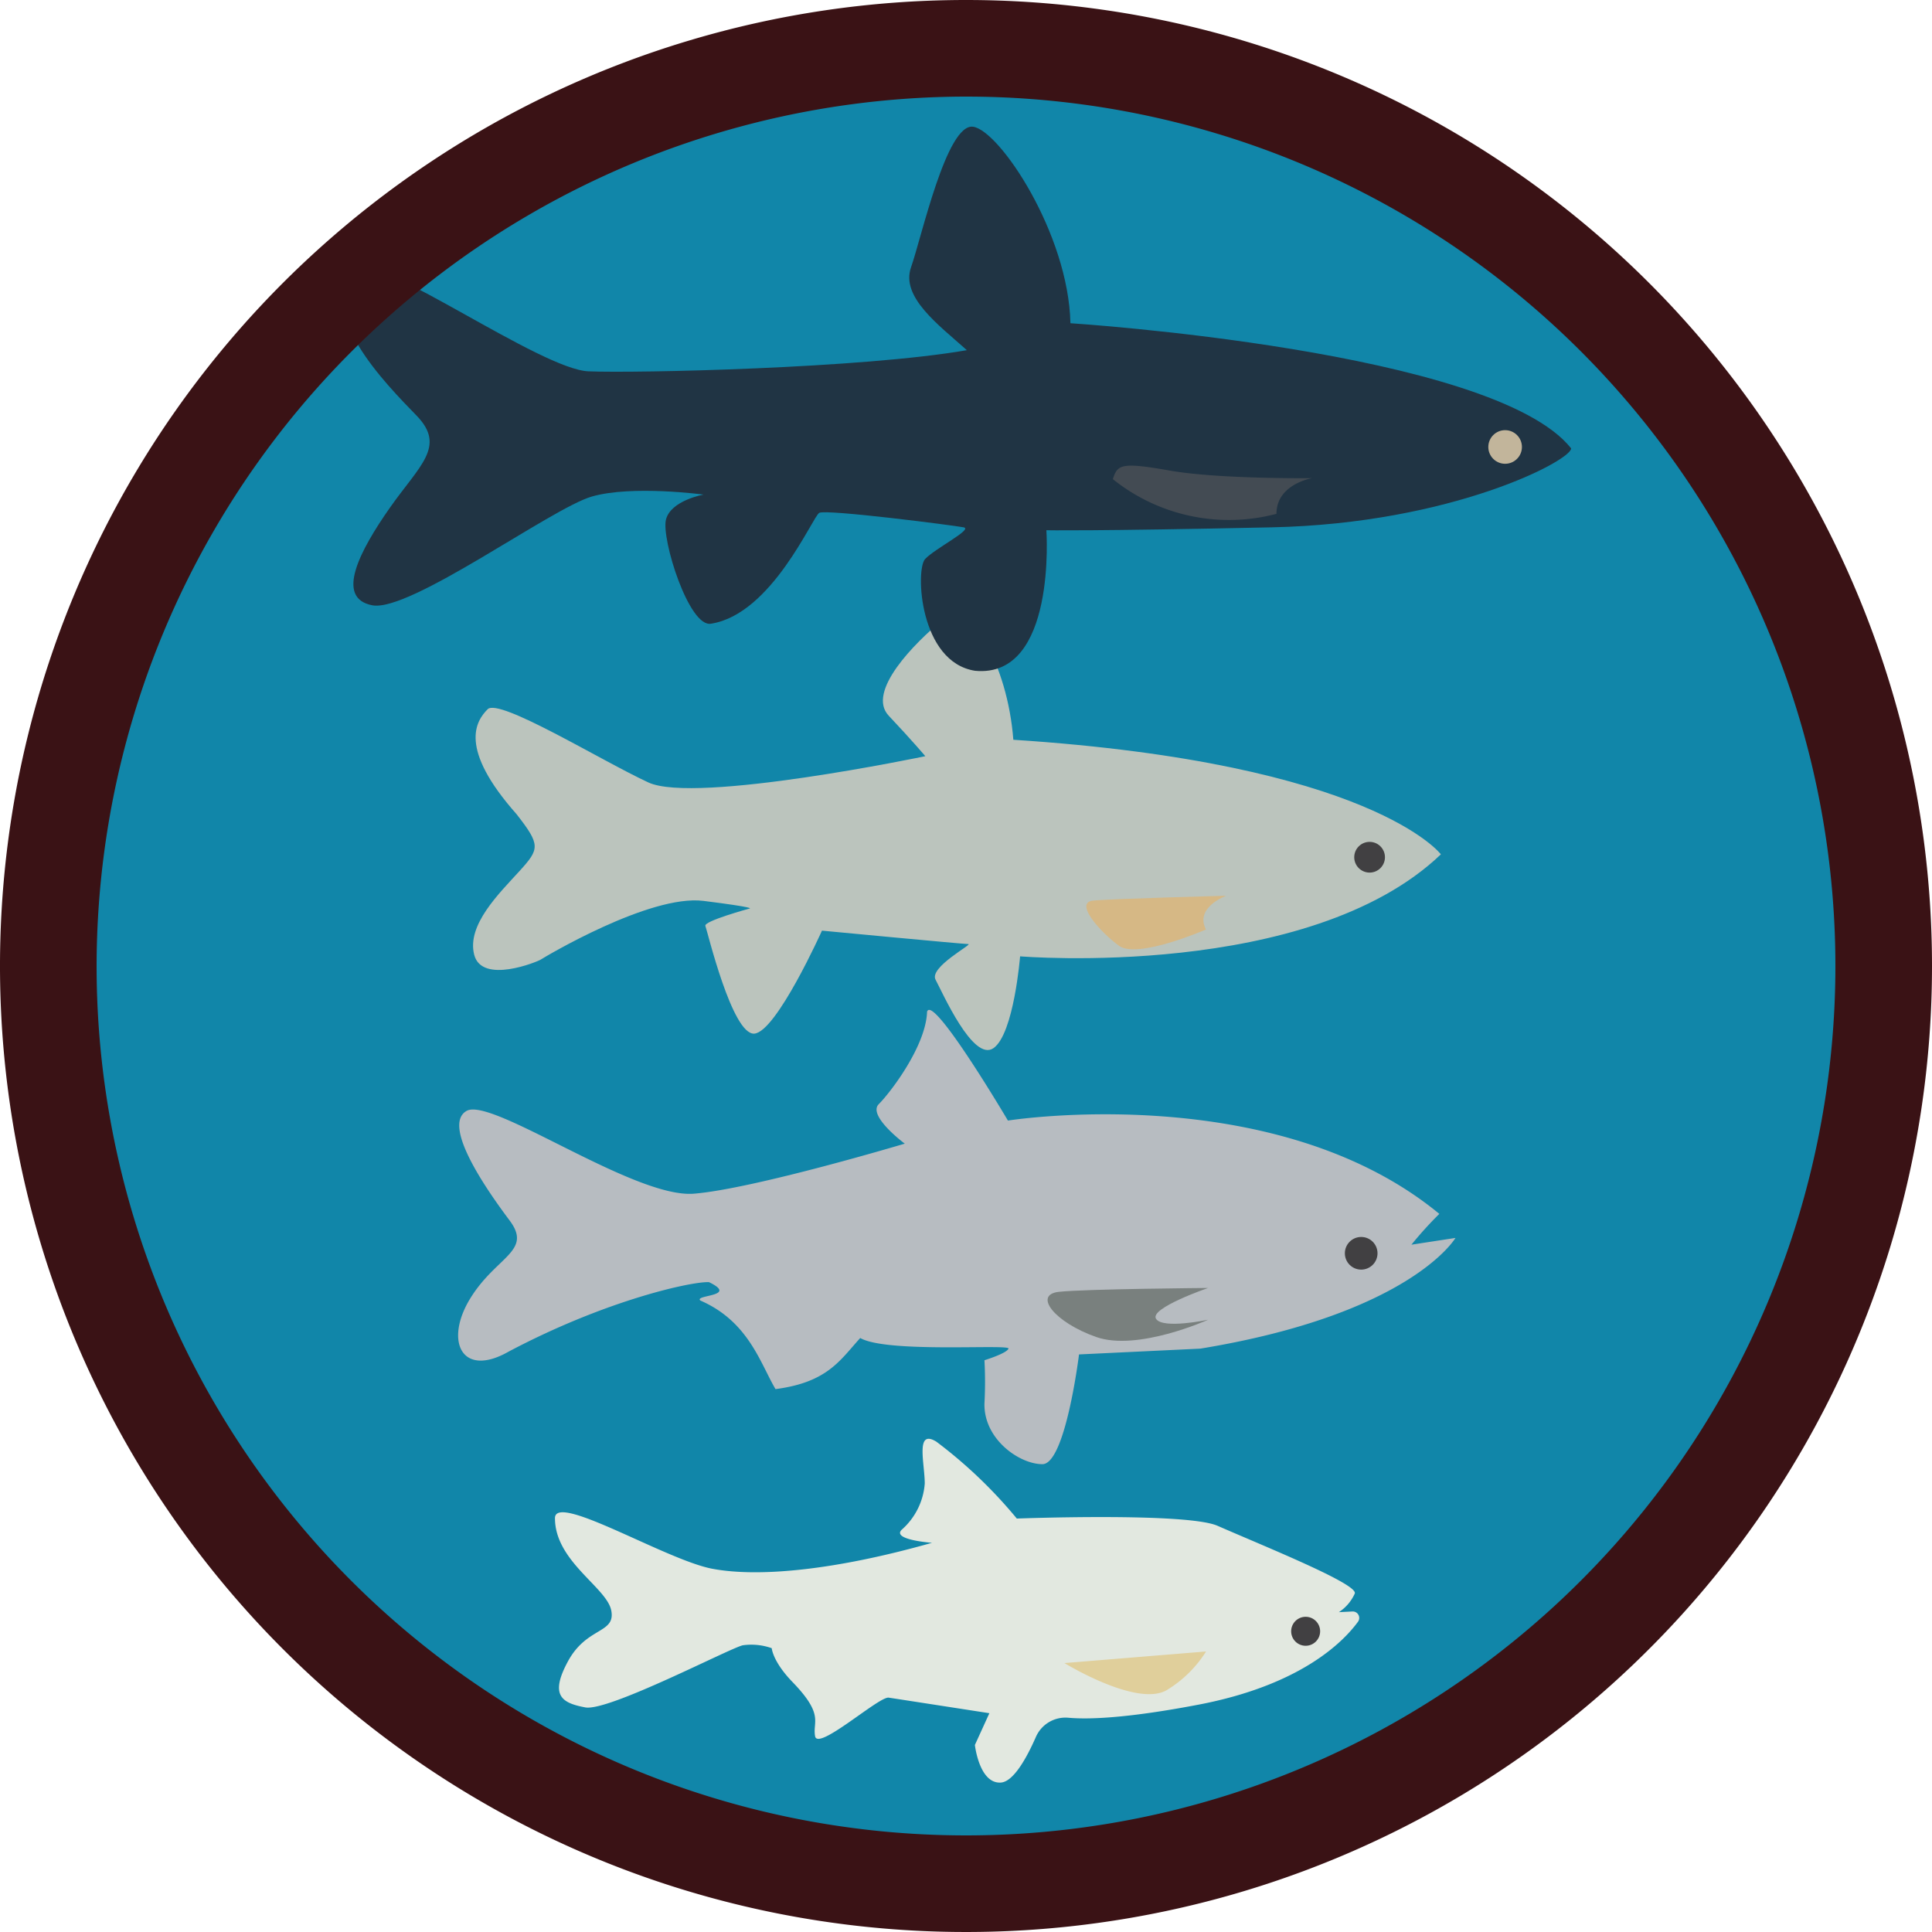 <?xml version="1.0" encoding="UTF-8"?> <svg xmlns="http://www.w3.org/2000/svg" viewBox="0 0 200 200"><defs><style>.cls-1{fill:#1186a9;}.cls-2{fill:#b7bcc1;}.cls-3{fill:#414042;}.cls-4{fill:#79807e;}.cls-5{fill:#bbc4bd;}.cls-6{fill:#d6b885;}.cls-7{fill:#203444;}.cls-8{fill:#434b53;}.cls-9{fill:#c2b59b;}.cls-10{fill:#e2e8e0;}.cls-11{fill:#e0cf9b;}.cls-12{fill:#3a1215;}</style></defs><g id="Background"><circle class="cls-1" cx="99.49" cy="100.65" r="97.94"></circle></g><g id="Icon"><path class="cls-2" d="M150.67,128.15s-4.58,7.87-26.41,11.46l-12.56.6s-1.4,11.36-3.79,11.36-6.08-2.59-6-6.28a41.41,41.41,0,0,0,0-4.48s2.29-.7,2.49-1.2-12.56.5-15.35-1.1c-2.09,2.3-3.39,4.59-8.77,5.29-1.59-2.7-2.79-7-7.78-9.17-.69-.6,4-.4.9-1.9-1.69-.1-10.56,1.8-20.73,7.18-4.89,2.79-6.68-1.1-4-5.48s6.48-4.89,4.09-8.08S45.71,116.48,48.3,115s17.35,9.07,23.53,8.57,21.83-5.18,21.83-5.18-3.89-2.89-2.69-4.09,4.88-6,5-9.57c.6-1.89,8.37,11.27,8.37,11.27s27.61-4.39,44.66,9.66a39,39,0,0,0-2.89,3.19Z"></path><circle class="cls-3" cx="140.91" cy="129.74" r="1.69"></circle><path class="cls-4" d="M125.06,133.33s-6.08,2.09-5.39,3.19,5.39.1,5.39.1-7.28,3.29-11.57,1.79-6.58-4.38-3.88-4.68S125.06,133.33,125.06,133.33Z"></path><path class="cls-5" d="M149.16,88.44S142.08,79,104.9,76.58c-.6-7.87-4.58-14.65-7.37-12.36S89.65,71.6,92,74.09s3.79,4.19,3.79,4.19S72,83.26,67.12,81s-15.45-8.78-16.64-7.58-3.09,4,3,10.87c2.49,3.19,2.39,3.58.3,5.88s-5.49,5.58-4.69,8.67,6.58.7,6.88.5,11.26-6.78,16.85-6.08,4.78.79,4.78.79-4.78,1.3-4.58,1.8S75.8,107.18,78.09,107s7-10.66,7-10.66,14.65,1.39,15.15,1.39-4.09,2.4-3.39,3.69,3.89,8.57,6,7.08S105.6,99,105.6,99,135.5,101.5,149.16,88.44Z"></path><circle class="cls-3" cx="141.78" cy="88.74" r="1.59"></circle><path class="cls-6" d="M126.93,92.73s-3.29,1.2-2.09,3.49c0,0-7.08,3.09-9,1.69s-4.69-4.48-2.69-4.68S126.93,92.73,126.93,92.73Z"></path><path class="cls-7" d="M110.81,33.46s43.76,2.79,51.83,12.95c.1,1.2-12.26,7.78-31,8.18s-23.32.3-23.32.3,1.09,15.35-7.38,14.55c-5.78-.9-6.18-10.47-5.18-11.56s5-3.09,4-3.29-14.25-1.9-14.95-1.5S79.91,63.56,73.63,64.56c-2.29.49-5.19-8.78-4.69-10.77s3.89-2.59,3.89-2.59-7.38-1-11.56.2-18.84,12-22.73,11.26S37.25,57,40.34,52.59s5.88-6.37,2.79-9.56S32.26,32.06,37,27.77c2.49-1.39,19,10.47,23.92,10.67s28.31-.3,39.17-2.19c-2.89-2.59-6.87-5.49-5.78-8.58S98,12.72,100.74,13.12,110.61,24.19,110.81,33.46Z"></path><path class="cls-8" d="M135.83,49.5s-3.69.6-3.69,3.69A19.22,19.22,0,0,1,115.2,49.6c.49-1.49.79-1.79,5.88-.89S135.83,49.5,135.83,49.5Z"></path><circle class="cls-9" cx="155.81" cy="46.27" r="1.74"></circle><path class="cls-10" d="M105.26,157.2s17.55-.66,20.78.75c4.79,2.1,14.5,6,14.21,7a4.48,4.48,0,0,1-1.65,1.94l1.4-.07a.67.67,0,0,1,.58,1.06c-1.54,2.11-5.94,6.56-16.48,8.58-7.38,1.41-11.38,1.55-13.51,1.36a3.34,3.34,0,0,0-3.36,2c-.91,2.07-2.29,4.62-3.62,4.71-2.24.15-2.69-3.89-2.69-3.89l1.5-3.29S93,175.89,92,175.74s-7.33,5.54-7.62,4,1-2.19-2.4-5.68c-2-2.09-2.09-3.44-2.09-3.44a6.33,6.33,0,0,0-3-.3c-1.35.3-13.91,6.88-16.3,6.43s-3.74-1.19-1.79-4.78,4.93-2.84,4.48-5.24-5.83-5.08-5.83-9.57c0-2.69,11.51,4.34,16.3,5.24s12.71.15,22.73-2.69c0,0-4.19-.3-3.14-1.35a7.06,7.06,0,0,0,2.39-4.78c0-2.1-1-5.69,1.2-4.34A48.83,48.83,0,0,1,105.26,157.2Z"></path><circle class="cls-3" cx="135.16" cy="168.87" r="1.5"></circle><path class="cls-11" d="M110.19,172.16s7.78,4.78,10.77,2.69a12.36,12.36,0,0,0,3.89-3.89Z"></path></g><g id="Border"><path class="cls-12" d="M100,10a90,90,0,1,1-90,90,90.1,90.1,0,0,1,90-90m0-10A100,100,0,1,0,200,100,100,100,0,0,0,100,0Z"></path></g></svg> 